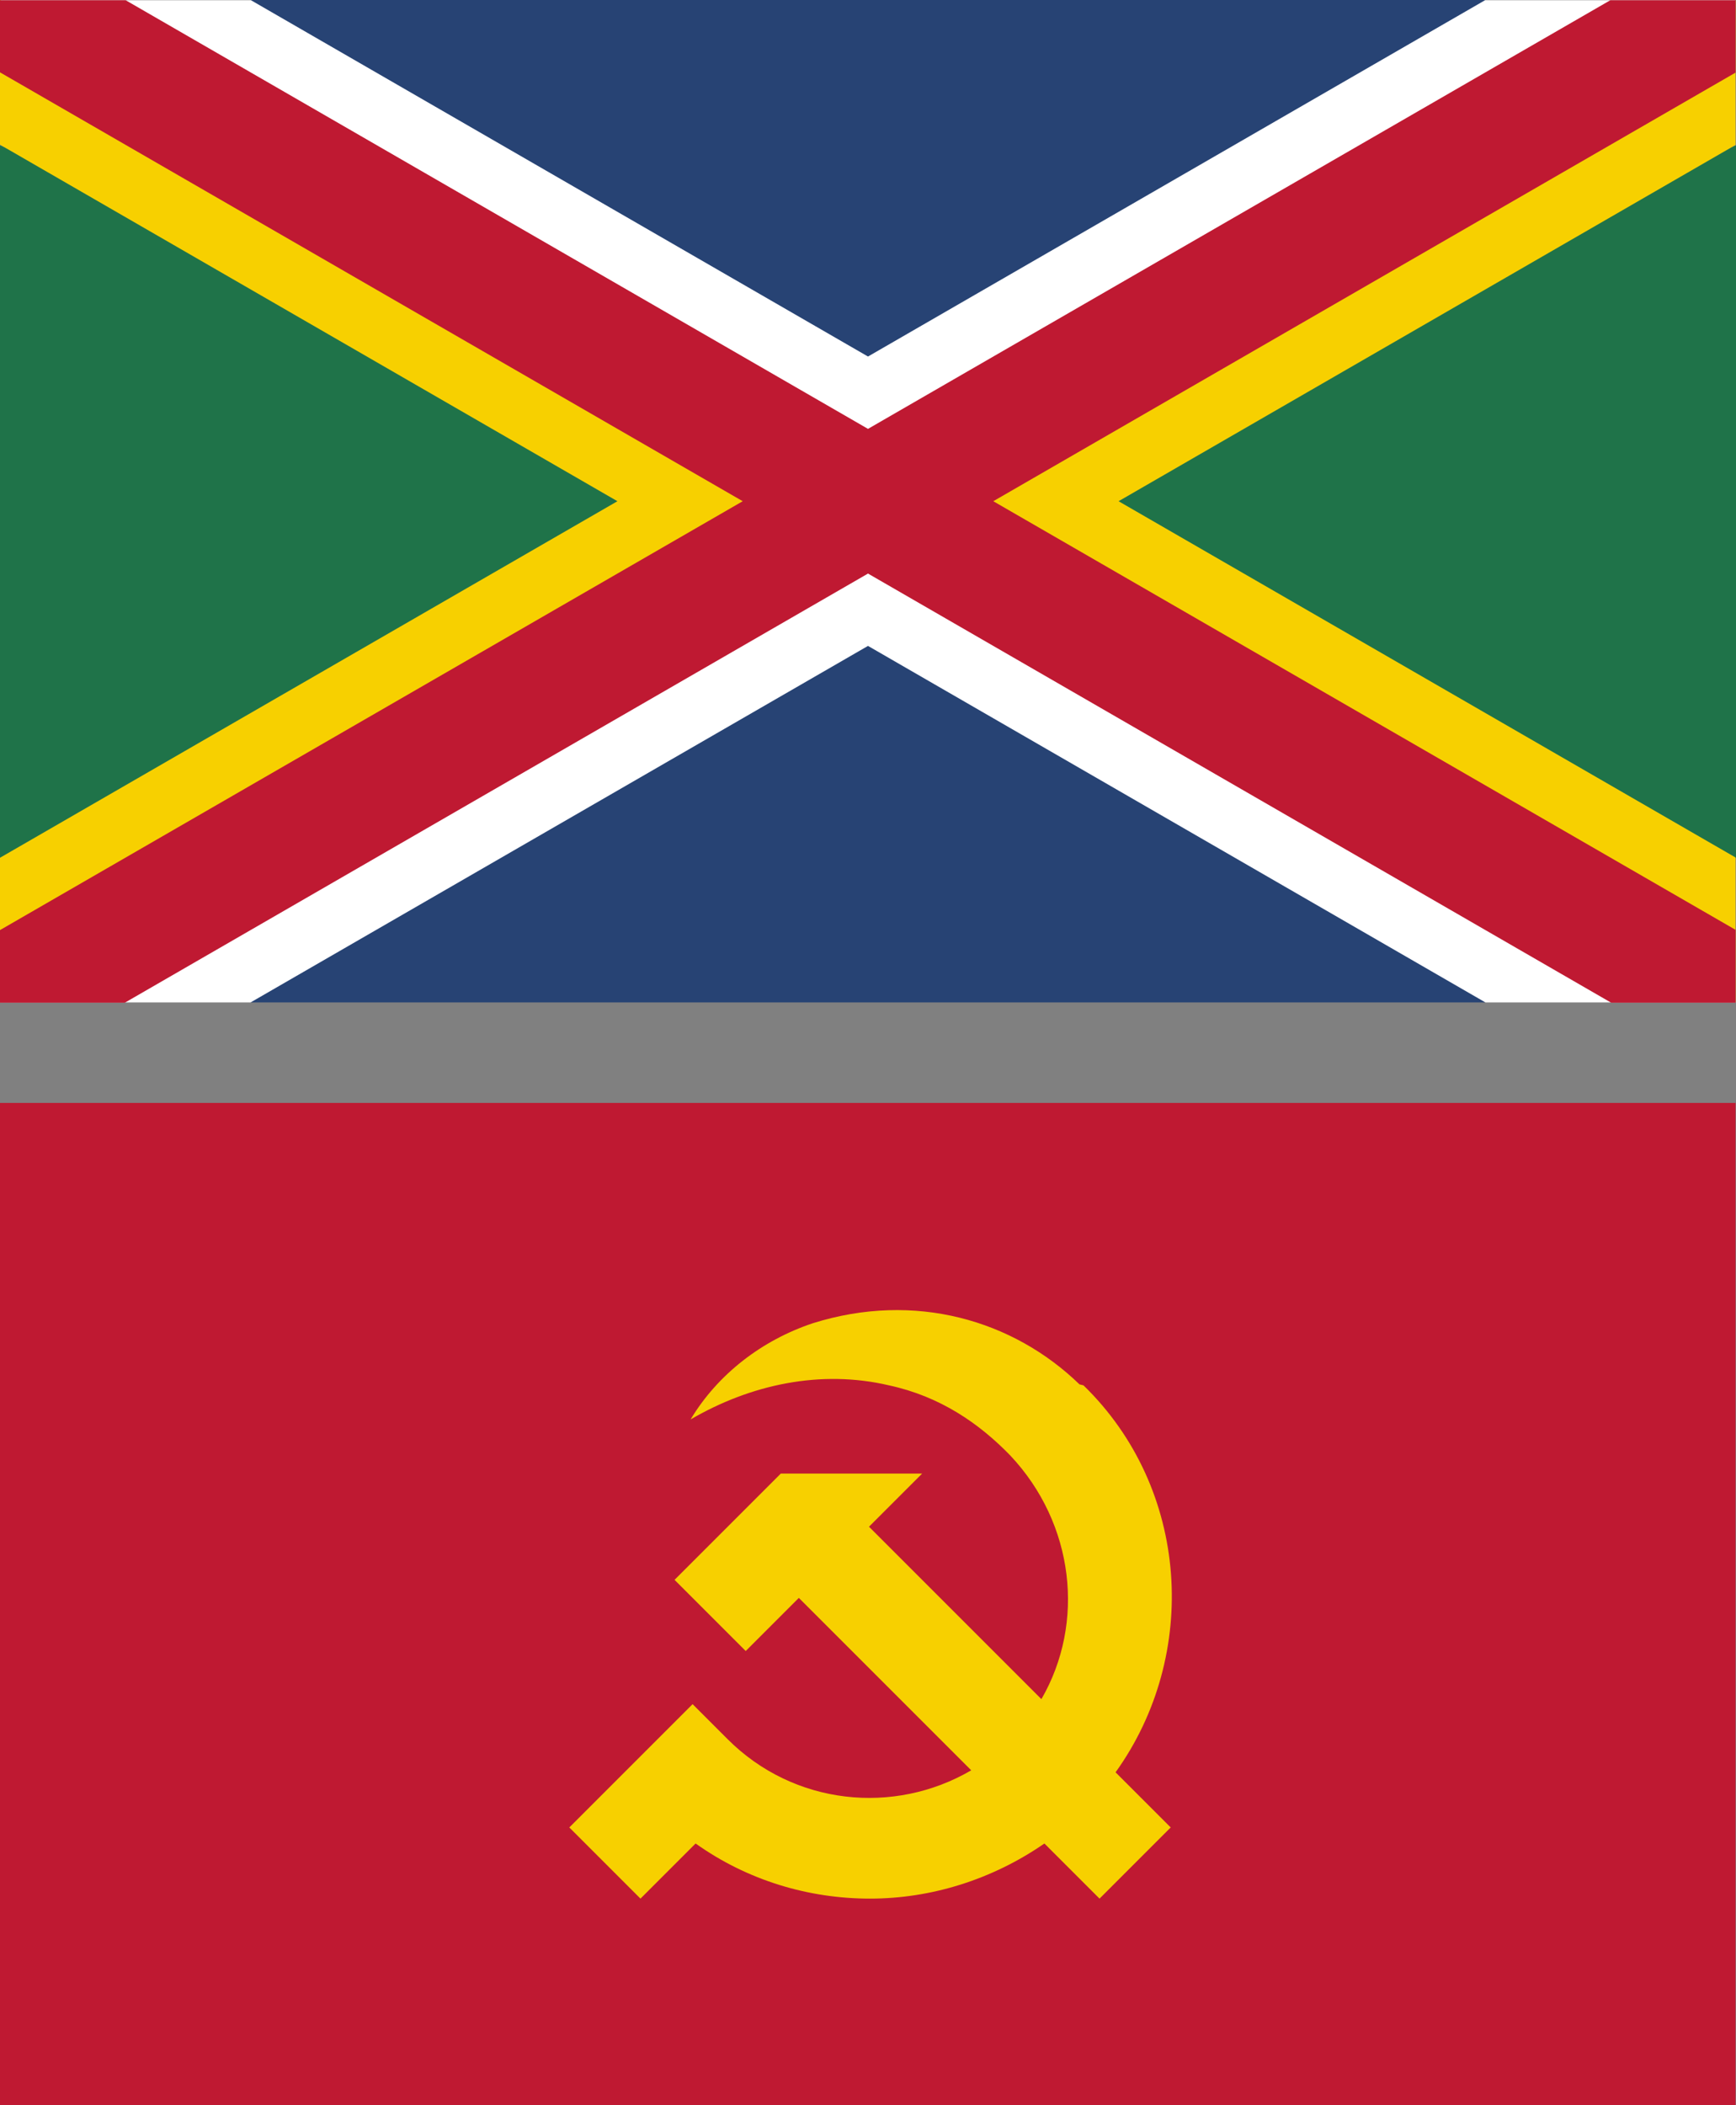 <svg viewBox="6.3 10.8 173.2 210" xmlns="http://www.w3.org/2000/svg" xmlns:xlink="http://www.w3.org/1999/xlink"><rect x="6.3" y="10.8" width="173.2" height="210" fill="#808080" stroke="none"/><clipPath id="a"><path d="m6.25 10.825h173.205v100h-173.205z"/></clipPath><clipPath id="b"><path d="m92.9 60.8-86.6-50h173.2zm-86.6 50h173.2l-86.6-50z"/></clipPath><clipPath id="c"><path d="m92.9 60.8-86.6 50v-100zm0 0 86.6 50v-100z"/></clipPath><path d="m6.25 120.825h173.205v100h-173.205z" fill="#bf1932"/><path d="m114 148.9c-6.6-6.4-16.4-9.3-26.6-6.1-5.1 1.7-9.5 5.1-12.2 9.6 6-3.5 13-5 19.8-3.4 5.1 1.1 9 3.8 12.1 7 6.4 6.8 7.5 16.7 3.1 24.3l-17.2-17.2 5.3-5.3h-14.1l-10.6 10.6 7.1 7.1 5.3-5.3 17.2 17.2c-7.7 4.5-17.7 3.5-24.3-3.1l-3.5-3.5-12.3 12.3 7.1 7.1 5.5-5.5c5.2 3.7 11.3 5.5 17.4 5.5s12.2-1.9 17.4-5.5l5.5 5.5 7.1-7.1-5.5-5.5c8.4-11.7 7.4-28.3-3.2-38.6z" fill="#f7d000"/><path d="m92.9 60.8-86.6 35.6v-71.1l86.6 35.6zm0 0 86.6 35.6v-71.1l-86.6 35.6z" fill="#1f7349"/><path d="m92.9 60.8-61.6-50h123.2zm-61.6 50h123.2l-61.6-50z" fill="#274374"/><g clip-path="url(#a)"><g clip-path="url(#b)"><path d="m179.5 10.8-173.2 100m173.2 0-173.2-100" fill="none" stroke="#fff" stroke-miterlimit="10" stroke-width="25"/></g><g clip-path="url(#c)"><path d="m179.5 10.8-173.2 100m173.2 0-173.2-100" fill="none" stroke="#f7d000" stroke-miterlimit="10" stroke-width="25"/></g><path d="m179.5 10.8-173.2 100m173.2 0-173.2-100" fill="none" stroke="#bf1932" stroke-miterlimit="10" stroke-width="12.5"/></g></svg>